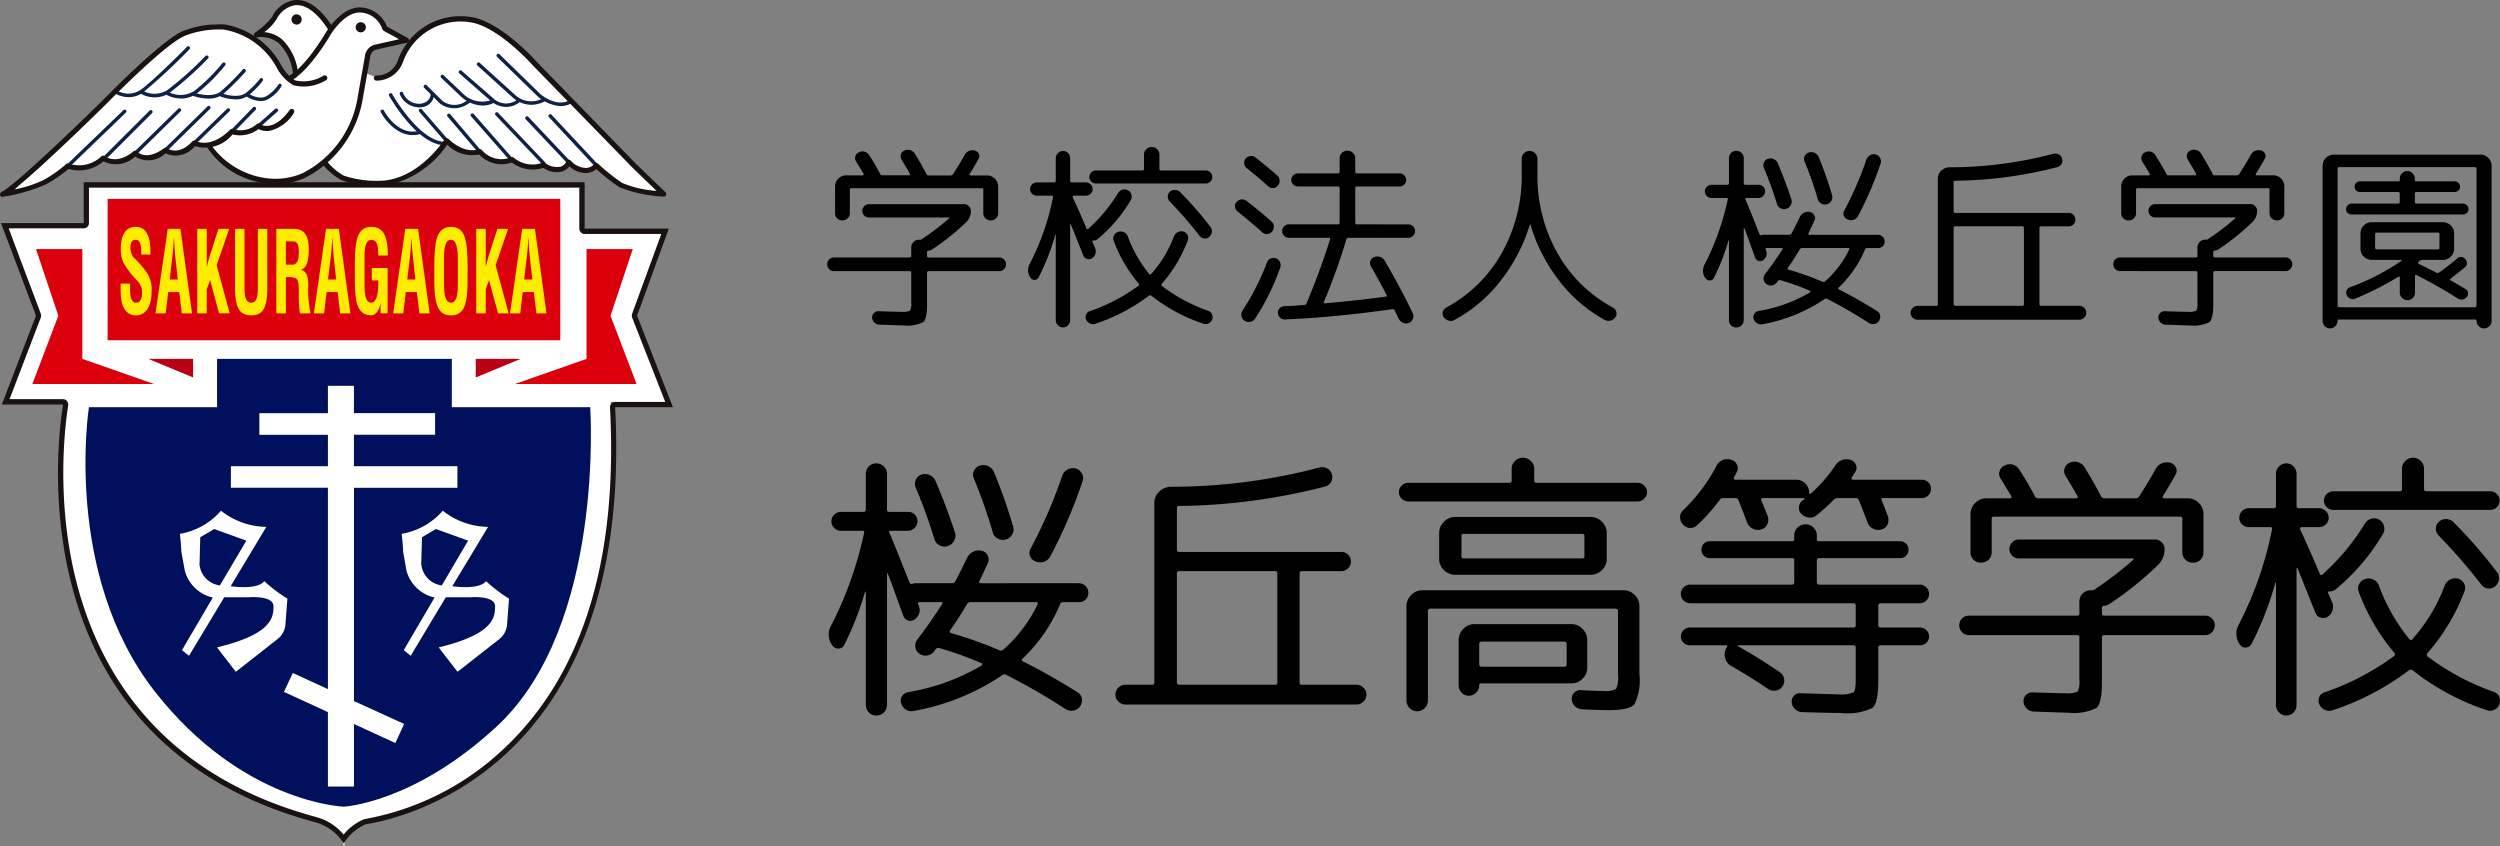 <svg xmlns="http://www.w3.org/2000/svg" xmlns:xlink="http://www.w3.org/1999/xlink" width="177.288" height="60" viewBox="0 0 177.288 60">
  <rect x="0" y="0" width="177.288" height="60" fill="#808080" stroke="none"/>
  <defs>
    <clipPath id="clip-path">
      <rect id="長方形_415" data-name="長方形 415" width="47.723" height="60" fill="none"/>
    </clipPath>
  </defs>
  <g id="グループ_630" data-name="グループ 630" transform="translate(0 440)">
    <g id="グループ_629" data-name="グループ 629" transform="translate(0 -440)">
      <g id="グループ_625" data-name="グループ 625" clip-path="url(#clip-path)">
        <path id="パス_187" data-name="パス 187" d="M22.958,6.046S20.527,2.4,17.731,2.252A11.89,11.89,0,0,0,13.15,4.613s-7.8,7.946-8.946,8.515l-.64.859a10.264,10.264,0,0,0,2.146-.5c.213-.219,1.5-1.222,1.5-1.222S8,12.917,9.717,11.7a2.865,2.865,0,0,0,2.291-.139c.858-.648.216-.148.216-.148a2.181,2.181,0,0,0,1.93-.071s1.861-.139,2.146-.64h1.08a5.319,5.319,0,0,0,4.792,2.791,5.05,5.05,0,0,0,3.288-1.506c1.506-1.5.145,0,.145,0s1.648,1.716,2.865,1.506.29.211.29.211,3.862-.5,5.294-3.149c0,0,2.507,1.361,2.291.716,0,0,1.358.858,2.146.506,0,0,1.575.924,2.222.495,0,0,1.645.429,2-.142,0,0,1.432,1.074,1.935.071,0,0,2.433,2.43,4.439,2v-.284S38.275,2.821,37.775,2.755c0,0-2.865-1.361-3.222-.716,0,0-2.433-.216-4.084,3.433l-1.214.574L28.4,5.685l.287-1.717,2.433-.574-1.361-.859s-1-1.645-1.711-1.432a4.385,4.385,0,0,0-2.006,1.432S24.535.606,23.747.748a2.609,2.609,0,0,0-1.862,1.145l-.858.927s2.359.15,2.5,3.225Z" transform="translate(-2.505 -0.521)" fill="#fff"/>
        <path id="パス_188" data-name="パス 188" d="M14.692,61.864S10.25,85.557,31.442,91.641c0,0,2.57.5,2.859,1.645s.145,0,.145,0a5.026,5.026,0,0,1,1.843-1.34.687.687,0,0,1,.229-.018C37.305,92,55.7,88.347,53.342,62.085s-23.693-7.522-23.693-7.522Z" transform="translate(-10.055 -33.797)" fill="#fff"/>
        <rect id="長方形_413" data-name="長方形 413" width="35.127" height="14.931" transform="translate(6.148 13.313)" fill="#fff"/>
        <path id="パス_189" data-name="パス 189" d="M15.318,66.113l-8.338-2.3.49-10.376-6.079.319L3.6,60.065,1.109,66.052Z" transform="translate(-0.78 -37.564)" fill="#fff"/>
        <path id="パス_190" data-name="パス 190" d="M119.04,67.705l4.844-11.927H130.8l-2.222,5.9,2.593,6.029Z" transform="translate(-83.678 -39.209)" fill="#fff"/>
        <path id="パス_191" data-name="パス 191" d="M41.251,43.857v2.922a.377.377,0,0,0,.377.377h5.439L45,52.806a.426.426,0,0,0-.016.053.43.43,0,0,0,.021.25l2.341,5.966H43.795a.365.365,0,0,0-.271.119.361.361,0,0,0-.094.284v.055c.561,10.8-1.972,18.914-7.522,24.122a19.334,19.334,0,0,1-9.847,4.992.069.069,0,0,0-.029.01.218.218,0,0,0-.063.016,3.656,3.656,0,0,0-1.432,1.079A3.778,3.778,0,0,0,22.553,88.5a.019.019,0,0,0-.011-.005c-20-5.426-18.138-25.115-17.564-29A1.238,1.238,0,0,1,5,59.354l.008-.061A.4.4,0,0,0,4.911,59a.378.378,0,0,0-.282-.127H.846l2.2-5.742a.435.435,0,0,0,.013-.329L.78,46.761H6.106a.371.371,0,0,0,.371-.371V43.857Zm.377-.068v.06h.06Zm0-.3H6.106v2.9H.24l2.472,6.543.008.026-.008.013L.3,59.254H4.629v.066C4.548,60,.469,82.889,22.443,88.857a3.469,3.469,0,0,1,2.1,1.522A3.5,3.5,0,0,1,26.1,89.02h.013c1.867-.295,19.03-3.457,17.682-29.508l-.005-.066h4.1l-2.535-6.474-.011-.013.011-.026L47.6,46.779H41.628V43.486Z" transform="translate(-0.169 -30.568)" fill="#191210"/>
        <rect id="長方形_414" data-name="長方形 414" width="32.1" height="10.026" transform="translate(7.633 14.105)" fill="#dc000c"/>
        <path id="パス_192" data-name="パス 192" d="M38.572,86.99V85.673h-3.18Z" transform="translate(-24.878 -60.223)" fill="#ba0015"/>
        <path id="パス_193" data-name="パス 193" d="M16.354,69.027l-5.087-1.782V59.456H7.979l1.585,4.729L7.721,69.027Z" transform="translate(-5.427 -41.794)" fill="#dc000c"/>
        <path id="パス_194" data-name="パス 194" d="M46.386,85.673V89.1H56.2s1.071,15.478-6.6,22.61c-5.887,5.474-10.879,5.719-10.879,5.719s-7.188-.245-13.385-8.154C18.784,100.909,20.653,89.1,20.653,89.1h9.086V85.673Z" transform="translate(-14.345 -60.223)" fill="#00105d"/>
        <path id="パス_195" data-name="パス 195" d="M113.571,86.99V85.673h3.183Z" transform="translate(-79.834 -60.223)" fill="#ba0015"/>
        <path id="パス_196" data-name="パス 196" d="M122.9,69.027l5.089-1.782V59.456h3.28l-1.579,4.729,1.848,4.842Z" transform="translate(-86.395 -41.794)" fill="#dc000c"/>
        <path id="パス_197" data-name="パス 197" d="M71.183,99.332V97.8H63.845v-2.23H69.6V94.039H63.845V92.1H62v1.94H57.139v1.533H62V97.8H55.12v1.53H62v14.278l-2.491-1.143-.627,1.34L62,115.239v5.276h1.848v-4.431l2.936,1.348.621-1.353-3.557-1.624V99.332Z" transform="translate(-38.746 -64.74)" fill="#fff"/>
        <path id="パス_198" data-name="パス 198" d="M48.921,126.923s-.337.621-2.378.353l2.53-4.208a5.267,5.267,0,0,1-3.214-1.145,4.96,4.96,0,0,1-2.917,1.64s.1.832.1,1.235l.25,1.38a2.647,2.647,0,0,0,1.988,1.9l-2.191,3.733.5.4,2.5-4.152h1.756s1.735-.147,1.735.64-.1,1.975-4.007,2.917l1.335,1.73,2.962-2.322a1.492,1.492,0,0,0,.548-.94l.15-1.925a10.623,10.623,0,0,1-1.635-1.237m-4.594-1.285.048-1.835.99-.582,2.278.826L45.78,127.22a1.663,1.663,0,0,1-1.453-1.582" transform="translate(-30.186 -85.705)" fill="#fff"/>
        <path id="パス_199" data-name="パス 199" d="M101.869,126.923s-.345.621-2.388.353l2.538-4.208a5.263,5.263,0,0,1-3.215-1.145,4.959,4.959,0,0,1-2.914,1.64s.1.832.1,1.235l.24,1.38a2.67,2.67,0,0,0,1.993,1.9l-2.185,3.733.49.4,2.493-4.152h1.762s1.73-.147,1.73.64-.1,1.975-4,2.917l1.337,1.73,2.97-2.322a1.5,1.5,0,0,0,.537-.94l.145-1.925a10.559,10.559,0,0,1-1.624-1.237m-4.6-1.285.053-1.835.99-.582,2.278.826-1.862,3.173a1.664,1.664,0,0,1-1.459-1.582" transform="translate(-67.405 -85.705)" fill="#fff"/>
        <path id="パス_200" data-name="パス 200" d="M134.257,30.946a.132.132,0,0,1-.092-.04l-3.207-3.438a.12.12,0,0,1,.005-.174.127.127,0,0,1,.174,0l3.212,3.438a.123.123,0,0,1-.008.177.106.106,0,0,1-.084.034" transform="translate(-92.031 -19.163)" fill="#0f2145"/>
        <path id="パス_201" data-name="パス 201" d="M128.469,31.15a.121.121,0,0,1-.092-.042l-2.959-3.133a.122.122,0,0,1,0-.174.129.129,0,0,1,.182,0l2.96,3.133a.12.12,0,0,1-.008.176.114.114,0,0,1-.084.037" transform="translate(-88.137 -19.517)" fill="#0f2145"/>
        <path id="パス_202" data-name="パス 202" d="M121.635,30.547a.114.114,0,0,1-.087-.039l-3.325-3.5a.127.127,0,0,1,.005-.179.119.119,0,0,1,.173.008l3.326,3.5a.121.121,0,0,1-.005.171.114.114,0,0,1-.087.039" transform="translate(-83.08 -18.838)" fill="#0f2145"/>
        <path id="パス_203" data-name="パス 203" d="M115.2,30.443a.1.1,0,0,1-.089-.04l-2.751-3.135a.125.125,0,0,1,.008-.177.131.131,0,0,1,.179.013L115.3,30.24a.121.121,0,0,1-.013.176.128.128,0,0,1-.084.026" transform="translate(-78.958 -19.023)" fill="#0f2145"/>
        <path id="パス_204" data-name="パス 204" d="M108.945,29.818a.118.118,0,0,1-.1-.045l-2.083-2.448a.114.114,0,0,1,.016-.168.118.118,0,0,1,.171,0l2.085,2.459a.112.112,0,0,1-.013.168.144.144,0,0,1-.079.031" transform="translate(-75.028 -19.065)" fill="#0f2145"/>
        <path id="パス_205" data-name="パス 205" d="M101.96,28.351a.14.14,0,0,1-.1-.039l-1.848-2.141a.122.122,0,0,1,.011-.176.118.118,0,0,1,.171.01l1.856,2.146a.12.12,0,0,1-.008.174.151.151,0,0,1-.084.026" transform="translate(-70.281 -18.251)" fill="#0f2145"/>
        <path id="パス_206" data-name="パス 206" d="M96.67,25.918h-.01c-1.917-.174-3.731-3.367-3.81-3.5a.125.125,0,0,1,.053-.171.12.12,0,0,1,.166.048c.018.031,1.827,3.215,3.612,3.378a.124.124,0,0,1-.011.247" transform="translate(-65.257 -15.625)" fill="#0f2145"/>
        <path id="パス_207" data-name="パス 207" d="M93.125,27.969c-1.414,0-2.264-1.606-2.27-1.63a.121.121,0,0,1,.053-.166.132.132,0,0,1,.171.053c.008.018.956,1.819,2.454,1.445a.128.128,0,0,1,.158.092.138.138,0,0,1-.1.15,1.793,1.793,0,0,1-.463.055" transform="translate(-63.855 -18.389)" fill="#0f2145"/>
        <path id="パス_208" data-name="パス 208" d="M123.1,16.6a2.775,2.775,0,0,1-1.632-.7l-2.87-2.791a.127.127,0,1,1,.179-.179l2.865,2.791c.005,0,1.087.984,2.07.471a.138.138,0,0,1,.173.058.132.132,0,0,1-.055.171,1.654,1.654,0,0,1-.729.174" transform="translate(-83.345 -9.071)" fill="#0f2145"/>
        <path id="パス_209" data-name="パス 209" d="M117.684,17.91a2.03,2.03,0,0,1-1.366-.561l-2.462-2.23a.122.122,0,0,1-.008-.174.127.127,0,0,1,.174-.013l2.467,2.238a1.706,1.706,0,0,0,2,.289.125.125,0,0,1,.166.053.135.135,0,0,1-.05.171,2.141,2.141,0,0,1-.921.226" transform="translate(-80.006 -10.477)" fill="#0f2145"/>
        <path id="パス_210" data-name="パス 210" d="M112.857,19.369a1.711,1.711,0,0,1-1.024-.376l-2.288-2.006a.135.135,0,0,1-.013-.182.123.123,0,0,1,.177,0l2.3,2a1.3,1.3,0,0,0,1.643.048.119.119,0,0,1,.169.031.13.13,0,0,1-.029.176,1.62,1.62,0,0,1-.93.31" transform="translate(-76.974 -11.785)" fill="#0f2145"/>
        <path id="パス_211" data-name="パス 211" d="M108.159,20.041a2.362,2.362,0,0,1-1.511-.632l-1.411-1.335a.124.124,0,1,1,.171-.179l1.411,1.34a1.936,1.936,0,0,0,1.978.411.127.127,0,0,1,.111.229,1.75,1.75,0,0,1-.748.166" transform="translate(-73.948 -12.555)" fill="#0f2145"/>
        <path id="パス_212" data-name="パス 212" d="M103.292,21.9a1.7,1.7,0,0,1-1.009-.342l-1.116-1.111a.124.124,0,0,1,0-.181.115.115,0,0,1,.174,0l1.114,1.106a1.427,1.427,0,0,0,1.8-.066.125.125,0,0,1,.176.021.126.126,0,0,1-.031.176,1.879,1.879,0,0,1-1.111.4" transform="translate(-71.087 -14.221)" fill="#0f2145"/>
        <path id="パス_213" data-name="パス 213" d="M96.765,23.011a1.506,1.506,0,0,1-1.348-.932.127.127,0,0,1,.074-.166.123.123,0,0,1,.158.074,1.221,1.221,0,0,0,1.282.761c.692-.126.679-.668.671-.689a.132.132,0,0,1,.119-.132h.008a.124.124,0,0,1,.127.119.959.959,0,0,1-.885.951,1.1,1.1,0,0,1-.205.016" transform="translate(-67.066 -15.398)" fill="#0f2145"/>
        <path id="パス_214" data-name="パス 214" d="M15.9,30.293a.125.125,0,0,1-.087-.216l4.033-3.88a.127.127,0,0,1,.176.005.123.123,0,0,1-.01.176l-4.028,3.881a.121.121,0,0,1-.084.034" transform="translate(-11.087 -18.391)" fill="#0f2145"/>
        <path id="パス_215" data-name="パス 215" d="M24.511,29.849a.121.121,0,0,1-.092-.211l3.328-3.325a.124.124,0,0,1,.181,0,.127.127,0,0,1,0,.176L24.6,29.817a.111.111,0,0,1-.087.031" transform="translate(-17.142 -18.469)" fill="#0f2145"/>
        <path id="パス_216" data-name="パス 216" d="M31.971,29.162a.116.116,0,0,1-.089-.034.122.122,0,0,1,0-.176l3.138-3.072a.121.121,0,0,1,.179,0,.129.129,0,0,1-.005.173l-3.13,3.075a.122.122,0,0,1-.092.034" transform="translate(-22.384 -18.164)" fill="#0f2145"/>
        <path id="パス_217" data-name="パス 217" d="M39,28.584a.1.1,0,0,1-.089-.04.124.124,0,0,1,0-.174L42.041,25.3a.128.128,0,0,1,.176,0,.121.121,0,0,1-.005.179l-3.13,3.07a.1.1,0,0,1-.087.04" transform="translate(-27.323 -17.756)" fill="#0f2145"/>
        <path id="パス_218" data-name="パス 218" d="M46.069,28.435a.122.122,0,0,1-.082-.034.128.128,0,0,1,0-.176L48.4,25.879a.121.121,0,0,1,.179,0,.124.124,0,0,1-.005.174L46.161,28.4a.134.134,0,0,1-.092.034" transform="translate(-32.301 -18.163)" fill="#0f2145"/>
        <path id="パス_219" data-name="パス 219" d="M55.066,27.388a.156.156,0,0,1-.084-.039.12.12,0,0,1,0-.176l1.585-1.63a.13.13,0,0,1,.179,0,.127.127,0,0,1,0,.176l-1.585,1.63a.142.142,0,0,1-.092.039" transform="translate(-38.621 -17.93)" fill="#0f2145"/>
        <path id="パス_220" data-name="パス 220" d="M61.374,27.275a.124.124,0,0,1-.084-.219l1.279-1.129a.125.125,0,0,1,.177.013.119.119,0,0,1-.011.173l-1.277,1.132a.121.121,0,0,1-.084.029" transform="translate(-43.055 -18.204)" fill="#0f2145"/>
        <path id="パス_221" data-name="パス 221" d="M28.215,14.649a1.912,1.912,0,0,1-1-.29.12.12,0,0,1-.034-.171.126.126,0,0,1,.173-.034A1.558,1.558,0,0,0,29.1,14.1c.937-.679,3.228-3,3.254-3.028a.122.122,0,0,1,.176,0,.127.127,0,0,1,0,.176A42.9,42.9,0,0,1,29.25,14.3a1.741,1.741,0,0,1-1.035.348" transform="translate(-19.089 -7.757)" fill="#0f2145"/>
        <path id="パス_222" data-name="パス 222" d="M34.454,16.209a2.045,2.045,0,0,1-1-.263.12.12,0,0,1-.04-.166.129.129,0,0,1,.171-.05,1.719,1.719,0,0,0,1.78-.053,23.444,23.444,0,0,0,2.688-2.409.139.139,0,0,1,.176,0,.126.126,0,0,1,0,.182A24.512,24.512,0,0,1,35.5,15.888a1.854,1.854,0,0,1-1.045.321" transform="translate(-23.475 -9.304)" fill="#0f2145"/>
        <path id="パス_223" data-name="パス 223" d="M40.7,17.461a2.248,2.248,0,0,1-1-.245.126.126,0,0,1-.05-.166A.131.131,0,0,1,39.821,17a1.8,1.8,0,0,0,1.859-.105,12.627,12.627,0,0,0,1.956-1.946.134.134,0,0,1,.176-.021.127.127,0,0,1,.021.177A12.832,12.832,0,0,1,41.824,17.1a1.933,1.933,0,0,1-1.121.366" transform="translate(-27.862 -10.475)" fill="#0f2145"/>
        <path id="パス_224" data-name="パス 224" d="M46.889,18.555a3.515,3.515,0,0,1-1.13-.206.123.123,0,1,1,.087-.229c.013.005,1.266.461,1.922-.079a15.65,15.65,0,0,0,1.556-1.551.126.126,0,0,1,.171-.013.129.129,0,0,1,.016.182,17.477,17.477,0,0,1-1.579,1.577,1.661,1.661,0,0,1-1.043.319" transform="translate(-32.108 -11.563)" fill="#0f2145"/>
        <path id="パス_225" data-name="パス 225" d="M53.5,20.139a3.064,3.064,0,0,1-1.045-.2.122.122,0,0,1-.073-.16.138.138,0,0,1,.166-.071c.008.01,1.142.442,1.743-.053a6.168,6.168,0,0,0,.956-.966.119.119,0,0,1,.169-.037.126.126,0,0,1,.031.176,6.082,6.082,0,0,1-1,1.022,1.455,1.455,0,0,1-.951.292" transform="translate(-36.815 -13.095)" fill="#0f2145"/>
        <path id="パス_226" data-name="パス 226" d="M59.828,21.215a1.957,1.957,0,0,1-.958-.294.124.124,0,0,1-.034-.174A.117.117,0,0,1,59,20.71c.013.006.761.487,1.3.116a2.721,2.721,0,0,0,.779-.769A.116.116,0,0,1,61.247,20a.12.12,0,0,1,.053.166,2.657,2.657,0,0,1-.858.866,1.064,1.064,0,0,1-.613.181" transform="translate(-41.342 -14.048)" fill="#0f2145"/>
        <path id="パス_227" data-name="パス 227" d="M.187,18.026A.187.187,0,0,1,.006,17.9a.2.2,0,0,1,.1-.224c1.143-.569,7.061-6.385,7.122-6.443.171-.179,4.284-4.4,5.79-4.989a6.984,6.984,0,0,1,2.917-.45,5.67,5.67,0,0,1,4,2.873,2.941,2.941,0,0,0,1,1.095,2.712,2.712,0,0,0,2-.332.191.191,0,0,1,.25.06.184.184,0,0,1-.066.256,3,3,0,0,1-2.317.358,3.133,3.133,0,0,1-1.169-1.23A5.281,5.281,0,0,0,15.884,6.16a6.66,6.66,0,0,0-2.738.424c-1.432.553-5.618,4.863-5.663,4.9C7.272,11.7,2.942,15.957.993,17.5a8.42,8.42,0,0,0,2.067-.661A8.7,8.7,0,0,0,4.684,15.7a.185.185,0,0,1,.192-.04,2.28,2.28,0,0,0,2.314-.513.169.169,0,0,1,.237-.008c.034.021.861.643,2.04-.35a.192.192,0,0,1,.258.021c.026.026.645.693,1.893-.231a.191.191,0,0,1,.219-.008c.029.026.84.577,1.8-.487a.191.191,0,0,1,.232-.034c.042.021,1.056.59,2.448-.79a.186.186,0,0,1,.211-.04,1.745,1.745,0,0,0,1.685-.363.181.181,0,0,1,.216,0c.034.021.927.632,2.114-1a.178.178,0,0,1,.255-.037.183.183,0,0,1,.04.253,2.759,2.759,0,0,1-1.7,1.261,1.371,1.371,0,0,1-.811-.119,2.153,2.153,0,0,1-1.835.376,2.5,2.5,0,0,1-2.675.832,1.713,1.713,0,0,1-2.077.508,1.76,1.76,0,0,1-2.154.234,2,2,0,0,1-2.251.337,2.659,2.659,0,0,1-2.48.534,9.1,9.1,0,0,1-1.622,1.111,12.032,12.032,0,0,1-3.02.864.159.159,0,0,0-.026.005" transform="translate(0 -4.06)" fill="#191210"/>
        <path id="パス_228" data-name="パス 228" d="M54.1,14.291a4.141,4.141,0,0,1-.779-.066,5.775,5.775,0,0,1-4.11-2.641.179.179,0,0,1,.179-.184.182.182,0,0,1,.171.119,5.741,5.741,0,0,0,3.826,2.346,4.855,4.855,0,0,0,2.641-.332,7.3,7.3,0,0,0,3.928-5.41l.513-2.9a.94.94,0,0,1,.68-.806l1.743-.392-1.106-.605A.24.24,0,0,1,61.7,3.3,1.737,1.737,0,0,0,60.19,2.132c-1.169-.089-2.164,1.58-2.172,1.593-.058.1-1.456,2.515-2.822,3.265a.184.184,0,0,1-.171-.326c1.277-.69,2.659-3.1,2.677-3.122.045-.079,1.135-1.888,2.528-1.77a2.111,2.111,0,0,1,1.8,1.351l1.464.808a.187.187,0,0,1,.1.184.19.19,0,0,1-.14.158l-2.222.495a.593.593,0,0,0-.389.521l-.516,2.886a7.716,7.716,0,0,1-4.139,5.695,5.083,5.083,0,0,1-2.08.422" transform="translate(-34.59 -1.242)" fill="#191210"/>
        <path id="パス_229" data-name="パス 229" d="M84.908,5.656a.361.361,0,0,1,.722,0,.361.361,0,1,1-.722,0" transform="translate(-59.685 -3.722)" fill="#191210"/>
        <path id="パス_230" data-name="パス 230" d="M69.585,3.789a.36.36,0,0,1,.363-.363.357.357,0,0,1,.361.363.362.362,0,0,1-.361.364.366.366,0,0,1-.363-.364" transform="translate(-48.914 -2.408)" fill="#191210"/>
        <path id="パス_231" data-name="パス 231" d="M63.559,5.383a.187.187,0,0,1-.179-.166,3.567,3.567,0,0,0-1.011-2.154,2.019,2.019,0,0,0-1.556-.413.179.179,0,0,1-.192-.119.184.184,0,0,1,.061-.213A5.059,5.059,0,0,0,61.9,1.2,2.1,2.1,0,0,1,63.459.015c.9-.119,1.806.5,2.686,1.817a.175.175,0,0,1-.053.25.181.181,0,0,1-.258-.048C65.055.852,64.249.286,63.5.373a1.826,1.826,0,0,0-1.261.951,3.217,3.217,0,0,1-.9.956,2.256,2.256,0,0,1,1.261.508,3.829,3.829,0,0,1,1.137,2.4.185.185,0,0,1-.166.2Z" transform="translate(-42.604 -0.001)" fill="#191210"/>
        <path id="パス_232" data-name="パス 232" d="M101.192,16.719h-.013a9.842,9.842,0,0,1-3.1-.653,12.329,12.329,0,0,1-1.658-1.3,1.223,1.223,0,0,1-.693.284,1.737,1.737,0,0,1-1.222-.482,1.048,1.048,0,0,1-.5.369,1.58,1.58,0,0,1-1.335-.258,2.465,2.465,0,0,1-2.243-.376,2.2,2.2,0,0,1-2.322-.569,2.489,2.489,0,0,1-2.264-.7,6.787,6.787,0,0,1-4.378,2.9,7.443,7.443,0,0,1-3.109-.376,4.336,4.336,0,0,1-1.317-1.1.189.189,0,0,1,.04-.258.181.181,0,0,1,.255.034,4,4,0,0,0,1.177,1,7.37,7.37,0,0,0,2.917.342c2.538-.284,4.21-2.888,4.228-2.909a.156.156,0,0,1,.126-.084.193.193,0,0,1,.153.045c1.182,1.122,2.117.745,2.151.732a.179.179,0,0,1,.206.045,1.827,1.827,0,0,0,2.077.532.177.177,0,0,1,.192.018,2.065,2.065,0,0,0,2.046.361.181.181,0,0,1,.179.013,1.382,1.382,0,0,0,1.1.271.7.7,0,0,0,.411-.374.229.229,0,0,1,.129-.113.2.2,0,0,1,.171.045,1.493,1.493,0,0,0,1.111.529.81.81,0,0,0,.566-.276.184.184,0,0,1,.132-.066.17.17,0,0,1,.134.04,14.252,14.252,0,0,0,1.709,1.364,7.876,7.876,0,0,0,2.443.569l-1.7-1.643-7.1-7.285c-.026-.034-2.193-2.462-4.1-2.97a4.331,4.331,0,0,0-5.071,2.717,2,2,0,0,1-1.906,1.359.187.187,0,0,1-.171-.2.192.192,0,0,1,.2-.166A1.59,1.59,0,0,0,82.37,6.991a4.7,4.7,0,0,1,5.5-2.938c2.032.547,4.2,2.978,4.289,3.075l7.085,7.28,2.077,2a.2.2,0,0,1,.042.211.191.191,0,0,1-.168.105" transform="translate(-54.13 -2.777)" fill="#191210"/>
        <path id="パス_233" data-name="パス 233" d="M30.252,56.12c0-.532-.024-1.048-.389-1.048-.234,0-.374.145-.374.553a1.044,1.044,0,0,0,.382.853,7.242,7.242,0,0,1,.819.985,2.187,2.187,0,0,1,.3,1.251c0,1.132-.45,1.719-1.1,1.719-.816,0-1.1-.742-1.1-1.811v-.442h.672v.35c-.013.582.092,1.006.429,1.006.274,0,.419-.245.419-.706a1.138,1.138,0,0,0-.274-.787,6.527,6.527,0,0,1-1.066-1.374,2.616,2.616,0,0,1-.171-.924c0-1.022.348-1.588,1.061-1.588,1.069,0,1.043,1.38,1.048,1.964Z" transform="translate(-20.236 -38.068)" fill="#ffec00"/>
        <path id="パス_234" data-name="パス 234" d="M37.12,60.637l.871-5.993h.9l.819,5.993h-.724l-.179-1.511h-.785l-.182,1.511Zm1.011-2.4H38.7l-.184-1.7c-.029-.281-.042-.553-.06-.832-.008-.137-.013-.269-.026-.395h-.005a3.12,3.12,0,0,0-.026.395c-.021.279-.034.55-.074.832Z" transform="translate(-26.093 -38.412)" fill="#ffec00"/>
        <path id="パス_235" data-name="パス 235" d="M47.1,60.636V54.643h.671V57.3h.013c.105-.461.277-.99.424-1.437l.39-1.222h.766l-.893,2.575.929,3.417h-.758l-.632-2.364-.24.648v1.717Z" transform="translate(-33.108 -38.411)" fill="#ffec00"/>
        <path id="パス_236" data-name="パス 236" d="M57.73,54.644H58.4v4.184c0,1.322-.258,1.948-1.135,1.948-.892,0-1.151-.627-1.151-1.948V54.644h.669V58.73c0,.574.024,1.148.482,1.148.44,0,.466-.574.466-1.148Z" transform="translate(-39.444 -38.412)" fill="#ffec00"/>
        <path id="パス_237" data-name="パス 237" d="M66.651,58.067v2.57h-.674V54.644h1.274c.582,0,1.024.334,1.024,1.445,0,.658-.1,1.34-.55,1.445v.018c.4.079.516.514.516,1.082a7.19,7.19,0,0,0,.145,1.893v.108h-.74a9.574,9.574,0,0,1-.076-1.511c0-.364,0-.88-.226-.985a1.309,1.309,0,0,0-.574-.073Zm0-.885h.527c.221-.026.392-.263.392-.861,0-.674-.166-.787-.424-.792h-.495Z" transform="translate(-46.378 -38.412)" fill="#ffec00"/>
        <path id="パス_238" data-name="パス 238" d="M74.938,60.637l.859-5.993h.91l.819,5.993H76.8l-.176-1.511h-.787l-.176,1.511Zm1-2.4h.579l-.184-1.7c-.026-.281-.045-.553-.06-.832-.011-.137-.018-.269-.027-.395h-.013c-.01.126-.018.258-.018.395-.021.279-.034.55-.071.832Z" transform="translate(-52.677 -38.412)" fill="#ffec00"/>
        <path id="パス_239" data-name="パス 239" d="M84.705,56.821c.026-1.53.1-2.664,1.169-2.664.582.01.985.255,1.135,1.3a6.205,6.205,0,0,1,.04.732h-.677c-.013-.611-.034-1.088-.5-1.114-.521,0-.479,1.037-.479,1.5v1.656c0,.5.018,1.3.479,1.3.39,0,.516-.668.5-1.577h-.463v-.879H87.03v3.214h-.5v-.682h-.011c-.134.624-.392.8-.642.822-1.1,0-1.169-1.161-1.169-2.754Z" transform="translate(-59.543 -38.069)" fill="#ffec00"/>
        <path id="パス_240" data-name="パス 240" d="M93.861,60.637l.858-5.993h.911l.819,5.993h-.726l-.182-1.511h-.782l-.182,1.511Zm1-2.4h.574l-.182-1.7c-.034-.281-.047-.553-.068-.832-.005-.137-.013-.269-.023-.395h-.008c-.013.126-.018.258-.026.395-.019.279-.032.55-.066.832Z" transform="translate(-65.979 -38.412)" fill="#ffec00"/>
        <path id="パス_241" data-name="パス 241" d="M103.68,56.821c.029-1.53.105-2.665,1.185-2.665s1.145,1.135,1.175,2.665v.859c0,1.593-.066,2.754-1.175,2.754s-1.185-1.161-1.185-2.754Zm.69,1.411c0,.5.032,1.3.495,1.3.479,0,.487-.821.487-1.393V56.6c0-.482.008-1.53-.487-1.53-.537,0-.495,1.037-.495,1.5Z" transform="translate(-72.881 -38.068)" fill="#ffec00"/>
        <path id="パス_242" data-name="パス 242" d="M113.7,60.636V54.643h.674V57.3h.013c.1-.461.271-.99.416-1.437l.4-1.222h.758l-.887,2.575L116,60.636h-.753l-.64-2.364-.232.648v1.717Z" transform="translate(-79.927 -38.411)" fill="#ffec00"/>
        <path id="パス_243" data-name="パス 243" d="M121.752,60.637l.864-5.993h.905l.819,5.993h-.716l-.182-1.511h-.787l-.179,1.511Zm1-2.4h.582l-.187-1.7c-.034-.281-.045-.553-.066-.832-.005-.137-.018-.269-.021-.395h-.013c-.01.126-.023.258-.023.395-.021.279-.029.55-.068.832Z" transform="translate(-85.584 -38.412)" fill="#ffec00"/>
      </g>
    </g>
    <path id="パス_73" data-name="パス 73" d="M1.134-2.772A.448.448,0,0,1,.8-2.919a.482.482,0,0,1-.14-.343A.458.458,0,0,1,.8-3.6a.458.458,0,0,1,.336-.14H6.51a.1.1,0,0,0,.112-.112v-.588a.542.542,0,0,1,.161-.4A.542.542,0,0,1,7.182-5h.042a.282.282,0,0,0,.182-.056l.028-.028A.04.04,0,0,1,7.462-5.1,17.954,17.954,0,0,0,9.3-6.51a.028.028,0,0,0,.014-.042.045.045,0,0,0-.042-.028H3.612a.436.436,0,0,1-.329-.14.454.454,0,0,1-.133-.322.458.458,0,0,1,.14-.336.443.443,0,0,1,.322-.14h6.776a.443.443,0,0,1,.322.14.458.458,0,0,1,.14.336,1.09,1.09,0,0,1-.336.8A16.783,16.783,0,0,1,8.106-4.312a.533.533,0,0,1-.238.084q-.126,0-.126.112v.266q0,.112.126.112h5a.458.458,0,0,1,.336.14.458.458,0,0,1,.14.336.482.482,0,0,1-.14.343.448.448,0,0,1-.336.147h-5q-.126,0-.126.112V-.434Q7.742.6,7.476.84a2.528,2.528,0,0,1-1.414.238q-.182,0-1.722-.056A.513.513,0,0,1,4,.868.513.513,0,0,1,3.85.532.413.413,0,0,1,3.976.2.413.413,0,0,1,4.312.07Q5.432.112,5.95.112A1.117,1.117,0,0,0,6.538.028,1.117,1.117,0,0,0,6.622-.56v-2.1a.1.1,0,0,0-.112-.112ZM12.628-6.51a.492.492,0,0,1-.364.14.527.527,0,0,1-.378-.147.491.491,0,0,1-.154-.371V-8.54a.1.1,0,0,0-.112-.112H2.38a.1.1,0,0,0-.112.112v1.652a.491.491,0,0,1-.154.371.527.527,0,0,1-.378.147.5.5,0,0,1-.371-.147.5.5,0,0,1-.147-.371v-1.89a.754.754,0,0,1,.231-.553A.754.754,0,0,1,2-9.562H3.178A.069.069,0,0,0,3.241-9.6a.063.063,0,0,0,.007-.063q-.182-.308-.546-.9a.435.435,0,0,1-.042-.357.42.42,0,0,1,.238-.273.55.55,0,0,1,.756.224q.378.574.756,1.288a.174.174,0,0,0,.182.112H6.468A.067.067,0,0,0,6.531-9.6a.055.055,0,0,0-.007-.07q-.154-.294-.588-1.008a.423.423,0,0,1-.049-.371.444.444,0,0,1,.245-.273.566.566,0,0,1,.427-.028.566.566,0,0,1,.329.266q.434.7.812,1.428a.182.182,0,0,0,.168.1h1.54a.214.214,0,0,0,.182-.1q.546-.854.826-1.372a.6.6,0,0,1,.315-.273.659.659,0,0,1,.413-.021.45.45,0,0,1,.273.238.375.375,0,0,1-.021.35q-.35.63-.63,1.064a.055.055,0,0,0-.007.07.067.067,0,0,0,.063.042H12a.754.754,0,0,1,.553.231.754.754,0,0,1,.231.553v1.89A.514.514,0,0,1,12.628-6.51Zm3.038,4.158a.341.341,0,0,1-.287.2.315.315,0,0,1-.3-.154.918.918,0,0,1-.042-1.008,17.7,17.7,0,0,0,1.638-4.7q.028-.112-.1-.112H15.512a.454.454,0,0,1-.322-.133.436.436,0,0,1-.14-.329.458.458,0,0,1,.14-.336.443.443,0,0,1,.322-.14h1.232q.126,0,.126-.112v-1.6a.5.5,0,0,1,.154-.364.5.5,0,0,1,.364-.154.475.475,0,0,1,.357.154.51.51,0,0,1,.147.364v1.6q0,.112.126.112h.994a.466.466,0,0,1,.329.14.448.448,0,0,1,.147.336.443.443,0,0,1-.14.322.458.458,0,0,1-.336.14h-.868a.067.067,0,0,0-.063.042.106.106,0,0,0-.007.084q.406.854.98,2.212a.089.089,0,0,0,.049.042.054.054,0,0,0,.063-.014l.056-.056A11.139,11.139,0,0,0,21.28-8.3a.551.551,0,0,1,.308-.245.5.5,0,0,1,.392.035.51.51,0,0,1,.252.315.5.5,0,0,1-.042.385,10.523,10.523,0,0,1-2.324,2.744.485.485,0,0,1-.336.126q-.1,0-.07.084.14.308.2.448A.579.579,0,0,1,19.677-4a.551.551,0,0,1-.245.322.4.4,0,0,1-.343.042.379.379,0,0,1-.259-.238Q18.7-4.186,18.4-4.942t-.455-1.134q-.014-.028-.035-.028t-.021.028V.7a.51.51,0,0,1-.147.364.475.475,0,0,1-.357.154.5.5,0,0,1-.364-.154A.5.5,0,0,1,16.87.7V-5.362a.04.04,0,0,0-.028-.014A16.17,16.17,0,0,1,15.666-2.352Zm7.616-9.058a.537.537,0,0,1,.392-.168.525.525,0,0,1,.385.161.525.525,0,0,1,.161.385v.994a.111.111,0,0,0,.126.126H27.51a.436.436,0,0,1,.329.14.454.454,0,0,1,.133.322.454.454,0,0,1-.133.322.436.436,0,0,1-.329.14h-7.8a.443.443,0,0,1-.322-.14.443.443,0,0,1-.14-.322.443.443,0,0,1,.14-.322.443.443,0,0,1,.322-.14H23a.111.111,0,0,0,.126-.126v-.994A.514.514,0,0,1,23.282-11.41Zm4.466,6.216a.456.456,0,0,1-.35.105.466.466,0,0,1-.322-.175,28.085,28.085,0,0,0-2.128-2.45.506.506,0,0,1-.14-.35.439.439,0,0,1,.154-.336.5.5,0,0,1,.364-.133.5.5,0,0,1,.35.147,23.849,23.849,0,0,1,2.17,2.492.452.452,0,0,1,.091.364A.583.583,0,0,1,27.748-5.194ZM19.278.07a12.819,12.819,0,0,0,3.458-1.806q.084-.084.014-.154a10.161,10.161,0,0,1-1.778-3.052.432.432,0,0,1,.035-.378.494.494,0,0,1,.3-.238.541.541,0,0,1,.686.364,9.153,9.153,0,0,0,1.484,2.6q.084.126.168.014a8.353,8.353,0,0,0,1.6-2.646.573.573,0,0,1,.273-.308.537.537,0,0,1,.4-.042.468.468,0,0,1,.294.238.419.419,0,0,1,.028.364,9.966,9.966,0,0,1-1.848,3.094.111.111,0,0,0,.014.168A12.135,12.135,0,0,0,27.678.042a.444.444,0,0,1,.273.252.469.469,0,0,1,.007.364.466.466,0,0,1-.259.28.468.468,0,0,1-.371.014A12.085,12.085,0,0,1,23.66-1.022a.155.155,0,0,0-.2,0A12.992,12.992,0,0,1,19.7.952a.522.522,0,0,1-.385-.007.545.545,0,0,1-.287-.273.432.432,0,0,1-.007-.364A.4.4,0,0,1,19.278.07Zm11.13-10.15a.466.466,0,0,1-.175-.322.456.456,0,0,1,.1-.35.553.553,0,0,1,.343-.182.445.445,0,0,1,.357.1q.966.77,1.54,1.274a.508.508,0,0,1,.168.357.483.483,0,0,1-.126.371.454.454,0,0,1-.336.168.431.431,0,0,1-.35-.126Q31.276-9.394,30.408-10.08ZM29.764-7a.493.493,0,0,1-.182-.322.434.434,0,0,1,.1-.35.553.553,0,0,1,.343-.182.486.486,0,0,1,.371.1q1.05.812,1.778,1.47a.476.476,0,0,1,.161.35.5.5,0,0,1-.133.364.5.5,0,0,1-.343.168.422.422,0,0,1-.343-.126Q30.6-6.342,29.764-7ZM31.85-3.388a.466.466,0,0,1,.259-.28.468.468,0,0,1,.371-.014.488.488,0,0,1,.287.266.5.5,0,0,1,.021.392A16.606,16.606,0,0,1,31,.6a.479.479,0,0,1-.336.224.518.518,0,0,1-.406-.084A.449.449,0,0,1,30.037.42a.552.552,0,0,1,.077-.392A18.31,18.31,0,0,0,31.85-3.388Zm10.024-2.7a.458.458,0,0,1,.336.14.458.458,0,0,1,.14.336.458.458,0,0,1-.14.336.458.458,0,0,1-.336.14H37.632a.141.141,0,0,0-.154.112,44.645,44.645,0,0,1-1.6,4.452q-.028.084.084.084Q38.3-.7,40.292-.966q.1-.028.042-.112-.546-1.05-1.12-2.044a.451.451,0,0,1-.035-.371.441.441,0,0,1,.259-.273.611.611,0,0,1,.427-.014.566.566,0,0,1,.329.266Q41.3-1.638,42.182.21a.46.46,0,0,1,.014.4.513.513,0,0,1-.28.287A.526.526,0,0,1,41.5.889.6.6,0,0,1,41.188.6q-.056-.1-.14-.287t-.14-.287a.148.148,0,0,0-.182-.1q-4.018.574-7.6.728a.434.434,0,0,1-.343-.126A.5.5,0,0,1,32.62.2a.413.413,0,0,1,.126-.336.513.513,0,0,1,.336-.154q.21,0,.441-.014t.511-.035l.448-.035A.163.163,0,0,0,34.65-.49q.924-2.17,1.666-4.522.028-.126-.084-.126H33.4a.458.458,0,0,1-.336-.14.458.458,0,0,1-.14-.336.458.458,0,0,1,.14-.336.458.458,0,0,1,.336-.14H36.89Q37-6.09,37-6.216V-8.652q0-.126-.112-.126H34.048a.458.458,0,0,1-.336-.14.443.443,0,0,1-.14-.322.443.443,0,0,1,.14-.322.458.458,0,0,1,.336-.14H36.89Q37-9.7,37-9.828v-.938a.519.519,0,0,1,.161-.392.537.537,0,0,1,.385-.154.542.542,0,0,1,.4.161.525.525,0,0,1,.161.385v.938q0,.126.112.126h3.038a.454.454,0,0,1,.322.133.436.436,0,0,1,.14.329.436.436,0,0,1-.14.329.454.454,0,0,1-.322.133H38.22q-.112,0-.112.126v2.436q0,.126.112.126Zm8.2-5.04a.537.537,0,0,1,.392-.168.549.549,0,0,1,.392.161.53.53,0,0,1,.168.4V-9.66a11.146,11.146,0,0,0,1.414,5.6A9.926,9.926,0,0,0,56.392-.182a.492.492,0,0,1,.231.308A.438.438,0,0,1,56.56.49a.536.536,0,0,1-.343.245A.6.6,0,0,1,55.8.686a10.326,10.326,0,0,1-3.22-2.765A11.93,11.93,0,0,1,50.54-6.048q-.028-.056-.056-.014a12.075,12.075,0,0,1-2.072,3.976A10.328,10.328,0,0,1,45.15.686a.527.527,0,0,1-.42.049A.613.613,0,0,1,44.38.49a.438.438,0,0,1-.063-.364.492.492,0,0,1,.231-.308A9.926,9.926,0,0,0,48.5-4.06a11.146,11.146,0,0,0,1.414-5.6v-1.078A.508.508,0,0,1,50.078-11.13ZM68.992-7.462a.512.512,0,0,1-.308.266.513.513,0,0,1-.413-.035.484.484,0,0,1-.259-.315,26.313,26.313,0,0,0-.924-2.548.446.446,0,0,1,0-.378.464.464,0,0,1,.28-.266.551.551,0,0,1,.413.021.54.54,0,0,1,.287.287q.56,1.316.966,2.562A.479.479,0,0,1,68.992-7.462Zm2.884-.308a.511.511,0,0,1-.322.252.518.518,0,0,1-.4-.049.491.491,0,0,1-.245-.315,26.3,26.3,0,0,0-.938-2.674.416.416,0,0,1,.007-.371.491.491,0,0,1,.287-.259.549.549,0,0,1,.42.028.559.559,0,0,1,.294.308,27.1,27.1,0,0,1,.938,2.674A.479.479,0,0,1,71.876-7.77Zm1.9,1.064a.564.564,0,0,1-.756.266.419.419,0,0,1-.266-.266.419.419,0,0,1,.042-.378,24.111,24.111,0,0,0,1.554-3.584.567.567,0,0,1,.266-.322.52.52,0,0,1,.406-.056.493.493,0,0,1,.3.238.47.47,0,0,1,.049.378A24.977,24.977,0,0,1,73.78-6.706Zm1.414,1.358a.443.443,0,0,1,.322.14.458.458,0,0,1,.14.336.447.447,0,0,1-.133.329.447.447,0,0,1-.329.133H74.41a.154.154,0,0,0-.154.1A7.894,7.894,0,0,1,72.38-1.6q-.07.07.028.126A31.114,31.114,0,0,1,75.124.07a.423.423,0,0,1,.21.315.519.519,0,0,1-.084.371.494.494,0,0,1-.336.217A.552.552,0,0,1,74.522.9,31.653,31.653,0,0,0,71.582-.8a.16.16,0,0,0-.182,0A11.338,11.338,0,0,1,66.962.994a.463.463,0,0,1-.371-.077A.557.557,0,0,1,66.36.6a.4.4,0,0,1,.056-.35.429.429,0,0,1,.308-.2A10.511,10.511,0,0,0,70.35-1.26a.122.122,0,0,0,.035-.063.04.04,0,0,0-.021-.049,16.547,16.547,0,0,0-2.1-.756.157.157,0,0,0-.182.056.459.459,0,0,0-.056.07.459.459,0,0,1-.056.07.522.522,0,0,1-.343.175.511.511,0,0,1-.371-.105.455.455,0,0,1-.189-.329.511.511,0,0,1,.1-.371Q67.746-3.3,68.39-4.3q.07-.112-.042-.112H67.284q-.126,0-.07.112v.014l.014.028a.553.553,0,0,1-.21.714A.348.348,0,0,1,66.7-3.5a.378.378,0,0,1-.231-.224q-.1-.266-.357-.987T65.7-5.824a.04.04,0,0,0-.028-.014q-.014,0-.014.028v6.5a.514.514,0,0,1-.154.378.514.514,0,0,1-.378.154.491.491,0,0,1-.371-.154A.527.527,0,0,1,64.61.686v-5.6q0-.014-.021-.014t-.021.014A15.441,15.441,0,0,1,63.546-2.3a.305.305,0,0,1-.287.189.342.342,0,0,1-.315-.161.894.894,0,0,1-.056-.98,18.5,18.5,0,0,0,1.638-4.606q.028-.1-.084-.1H63.378a.458.458,0,0,1-.336-.14.458.458,0,0,1-.14-.336.443.443,0,0,1,.14-.322.458.458,0,0,1,.336-.14h1.106a.111.111,0,0,0,.126-.126v-1.75a.527.527,0,0,1,.147-.378.491.491,0,0,1,.371-.154.514.514,0,0,1,.378.154.514.514,0,0,1,.154.378v1.75q0,.126.112.126h.938a.447.447,0,0,1,.329.133.447.447,0,0,1,.133.329.458.458,0,0,1-.14.336.443.443,0,0,1-.322.14h-.854q-.126,0-.07.112.35.826.994,2.464a.12.12,0,0,0,.154.056.461.461,0,0,1,.14-.028H68.88a.209.209,0,0,0,.182-.112q.392-.756.574-1.148a.671.671,0,0,1,.3-.3.589.589,0,0,1,.427-.049.419.419,0,0,1,.294.231.4.4,0,0,1,.014.371q-.042.1-.42.9-.056.112.07.112ZM73.136-4.3q.056-.112-.07-.112H69.818a.219.219,0,0,0-.2.112q-.364.63-.826,1.288-.056.112.056.14a19.594,19.594,0,0,1,2.366.84.187.187,0,0,0,.21-.014A7.106,7.106,0,0,0,73.136-4.3ZM77.98.672a.47.47,0,0,1-.343-.147A.47.47,0,0,1,77.49.182a.47.47,0,0,1,.147-.343.47.47,0,0,1,.343-.147h1.33a.1.1,0,0,0,.112-.112V-9.338a.744.744,0,0,1,.238-.553.833.833,0,0,1,.56-.245,28.885,28.885,0,0,0,7.378-.952.539.539,0,0,1,.392.035.444.444,0,0,1,.238.287.447.447,0,0,1-.028.378.468.468,0,0,1-.294.238,30.129,30.129,0,0,1-7.252.966.1.1,0,0,0-.112.112v2.044a.111.111,0,0,0,.126.126H88.7a.458.458,0,0,1,.336.14.458.458,0,0,1,.14.336.458.458,0,0,1-.14.336.458.458,0,0,1-.336.14h-1.96q-.112,0-.112.126v5.4a.1.1,0,0,0,.112.112H89.46a.47.47,0,0,1,.343.147.47.47,0,0,1,.147.343A.47.47,0,0,1,89.8.525a.47.47,0,0,1-.343.147Zm2.562-6.5v5.4q0,.112.126.112h4.746a.1.1,0,0,0,.112-.112v-5.4q0-.126-.112-.126H80.668A.111.111,0,0,0,80.542-5.824Zm11.8,3.052a.448.448,0,0,1-.336-.147.482.482,0,0,1-.14-.343.458.458,0,0,1,.14-.336.458.458,0,0,1,.336-.14H97.72a.1.1,0,0,0,.112-.112v-.588a.542.542,0,0,1,.161-.4.542.542,0,0,1,.4-.161h.042a.282.282,0,0,0,.182-.056l.028-.028a.04.04,0,0,1,.028-.014,17.954,17.954,0,0,0,1.834-1.414.028.028,0,0,0,.014-.042.045.045,0,0,0-.042-.028H94.822a.436.436,0,0,1-.329-.14.454.454,0,0,1-.133-.322.458.458,0,0,1,.14-.336.443.443,0,0,1,.322-.14H101.6a.443.443,0,0,1,.322.14.458.458,0,0,1,.14.336,1.09,1.09,0,0,1-.336.8,16.784,16.784,0,0,1-2.408,1.932.533.533,0,0,1-.238.084q-.126,0-.126.112v.266q0,.112.126.112h5a.458.458,0,0,1,.336.14.458.458,0,0,1,.14.336.482.482,0,0,1-.14.343.448.448,0,0,1-.336.147h-5q-.126,0-.126.112V-.434Q98.952.6,98.686.84a2.528,2.528,0,0,1-1.414.238q-.182,0-1.722-.056a.513.513,0,0,1-.336-.154A.513.513,0,0,1,95.06.532.413.413,0,0,1,95.186.2.413.413,0,0,1,95.522.07q1.12.042,1.638.042a1.117,1.117,0,0,0,.588-.084,1.117,1.117,0,0,0,.084-.588v-2.1a.1.1,0,0,0-.112-.112ZM103.838-6.51a.492.492,0,0,1-.364.14.527.527,0,0,1-.378-.147.491.491,0,0,1-.154-.371V-8.54a.1.1,0,0,0-.112-.112H93.59a.1.1,0,0,0-.112.112v1.652a.491.491,0,0,1-.154.371.527.527,0,0,1-.378.147.5.5,0,0,1-.371-.147.5.5,0,0,1-.147-.371v-1.89a.754.754,0,0,1,.231-.553.754.754,0,0,1,.553-.231h1.176a.069.069,0,0,0,.063-.035.063.063,0,0,0,.007-.063q-.182-.308-.546-.9a.435.435,0,0,1-.042-.357.421.421,0,0,1,.238-.273.55.55,0,0,1,.756.224q.378.574.756,1.288a.174.174,0,0,0,.182.112h1.876a.067.067,0,0,0,.063-.042.055.055,0,0,0-.007-.07q-.154-.294-.588-1.008a.423.423,0,0,1-.049-.371.444.444,0,0,1,.245-.273.566.566,0,0,1,.427-.028.566.566,0,0,1,.329.266q.434.7.812,1.428a.182.182,0,0,0,.168.1h1.54a.214.214,0,0,0,.182-.1q.546-.854.826-1.372a.6.6,0,0,1,.315-.273.659.659,0,0,1,.413-.021.45.45,0,0,1,.273.238.375.375,0,0,1-.021.35q-.35.63-.63,1.064a.055.055,0,0,0-.007.07.067.067,0,0,0,.063.042h1.176a.754.754,0,0,1,.553.231.754.754,0,0,1,.231.553v1.89A.514.514,0,0,1,103.838-6.51Zm3.78,7.63a.493.493,0,0,1-.378.168.5.5,0,0,1-.378-.161.537.537,0,0,1-.154-.385v-10.99a.754.754,0,0,1,.231-.553.754.754,0,0,1,.553-.231h10.416a.754.754,0,0,1,.553.231.754.754,0,0,1,.231.553V.742a.537.537,0,0,1-.154.385.524.524,0,0,1-.756,0,.537.537,0,0,1-.154-.385.074.074,0,0,0-.084-.084h-9.688a.074.074,0,0,0-.084.084A.514.514,0,0,1,107.618,1.12Zm.154-11.158V-.322q0,.112.126.112h9.6q.126,0,.126-.112v-9.716q0-.112-.126-.112h-9.6Q107.772-10.15,107.772-10.038Zm.98,3.248a.363.363,0,0,1-.266-.112.363.363,0,0,1-.112-.266.387.387,0,0,1,.112-.273.353.353,0,0,1,.266-.119h3.3q.126,0,.126-.112v-.6q0-.112-.126-.112h-2.7a.363.363,0,0,1-.266-.112.363.363,0,0,1-.112-.266.363.363,0,0,1,.112-.266.363.363,0,0,1,.266-.112h2.73a.087.087,0,0,0,.1-.1v-.084a.537.537,0,0,1,.154-.385.5.5,0,0,1,.378-.161.5.5,0,0,1,.378.161.537.537,0,0,1,.154.385v.084a.087.087,0,0,0,.1.1h2.73a.363.363,0,0,1,.266.112.363.363,0,0,1,.112.266.363.363,0,0,1-.112.266.363.363,0,0,1-.266.112h-2.7q-.126,0-.126.112v.6q0,.112.126.112h3.29a.375.375,0,0,1,.273.119.375.375,0,0,1,.119.273.353.353,0,0,1-.119.266.387.387,0,0,1-.273.112ZM116.844-1.5a.357.357,0,0,1,.175.266.357.357,0,0,1-.091.294.48.48,0,0,1-.672.084q-1.274-.812-2.884-1.638-.112-.056-.112.056V-1.26a.537.537,0,0,1-.154.385.5.5,0,0,1-.378.161.525.525,0,0,1-.385-.161.525.525,0,0,1-.161-.385V-2.324a.069.069,0,0,0-.035-.063.047.047,0,0,0-.063.007A20.677,20.677,0,0,1,109.06-.84a.453.453,0,0,1-.63-.224.385.385,0,0,1-.021-.329.357.357,0,0,1,.231-.231A16.3,16.3,0,0,0,112.294-3.5q.028-.028.014-.049a.047.047,0,0,0-.042-.021h-2.072a.778.778,0,0,1-.56-.231.744.744,0,0,1-.238-.553V-5.46a.744.744,0,0,1,.238-.553.778.778,0,0,1,.56-.231h5.04a.778.778,0,0,1,.56.231.744.744,0,0,1,.238.553v1.106a.744.744,0,0,1-.238.553.778.778,0,0,1-.56.231h-1.456a.294.294,0,0,0-.21.1l-.028.014q-.028.014-.028.028-.084.084.014.14.42.2,1.232.616a.206.206,0,0,0,.21,0,15.685,15.685,0,0,0,1.26-.98.394.394,0,0,1,.6.028.438.438,0,0,1,.112.3.315.315,0,0,1-.14.273q-.476.406-1.022.812-.028.014-.028.063a.059.059,0,0,0,.042.063Q116.144-1.918,116.844-1.5Zm-6.3-2.814h4.34q.112,0,.112-.126v-.938q0-.126-.112-.126h-4.34q-.112,0-.112.126v.938Q110.432-4.312,110.544-4.312Z" transform="translate(58 -418)"/>
    <path id="パス_74" data-name="パス 74" d="M9.66-10.66a.732.732,0,0,1-.44.38.733.733,0,0,1-.59-.05.691.691,0,0,1-.37-.45,37.591,37.591,0,0,0-1.32-3.64.637.637,0,0,1,0-.54.662.662,0,0,1,.4-.38.787.787,0,0,1,.59.03.771.771,0,0,1,.41.41q.8,1.88,1.38,3.66A.685.685,0,0,1,9.66-10.66Zm4.12-.44a.73.73,0,0,1-.46.36.74.74,0,0,1-.57-.07.7.7,0,0,1-.35-.45,37.563,37.563,0,0,0-1.34-3.82.594.594,0,0,1,.01-.53.7.7,0,0,1,.41-.37.785.785,0,0,1,.6.04.8.8,0,0,1,.42.44,38.713,38.713,0,0,1,1.34,3.82A.685.685,0,0,1,13.78-11.1ZM16.5-9.58a.806.806,0,0,1-1.08.38.6.6,0,0,1-.38-.38.6.6,0,0,1,.06-.54,34.444,34.444,0,0,0,2.22-5.12.809.809,0,0,1,.38-.46.743.743,0,0,1,.58-.08.705.705,0,0,1,.43.34.671.671,0,0,1,.07.54A35.682,35.682,0,0,1,16.5-9.58Zm2.02,1.94a.632.632,0,0,1,.46.2.655.655,0,0,1,.2.48.638.638,0,0,1-.19.47.638.638,0,0,1-.47.19H17.4a.219.219,0,0,0-.22.14A11.277,11.277,0,0,1,14.5-2.28q-.1.1.04.18A44.45,44.45,0,0,1,18.42.1a.6.6,0,0,1,.3.45.742.742,0,0,1-.12.53.706.706,0,0,1-.48.31.789.789,0,0,1-.56-.11,45.218,45.218,0,0,0-4.2-2.42.229.229,0,0,0-.26,0A16.2,16.2,0,0,1,6.76,1.42a.662.662,0,0,1-.53-.11A.8.8,0,0,1,5.9.86a.564.564,0,0,1,.08-.5A.612.612,0,0,1,6.42.08,15.015,15.015,0,0,0,11.6-1.8a.174.174,0,0,0,.05-.09.057.057,0,0,0-.03-.07,23.639,23.639,0,0,0-3-1.08.224.224,0,0,0-.26.08.655.655,0,0,0-.08.1.655.655,0,0,1-.08.1.746.746,0,0,1-.49.25.73.73,0,0,1-.53-.15.65.65,0,0,1-.27-.47.73.73,0,0,1,.15-.53Q7.88-4.72,8.8-6.14q.1-.16-.06-.16H7.22q-.18,0-.1.16v.02l.02.04a.79.79,0,0,1-.3,1.02A.5.5,0,0,1,6.39-5a.54.54,0,0,1-.33-.32q-.14-.38-.51-1.41T4.96-8.32a.058.058,0,0,0-.04-.02q-.02,0-.02.04V.98a.734.734,0,0,1-.22.54.734.734,0,0,1-.54.22.7.7,0,0,1-.53-.22A.752.752,0,0,1,3.4.98v-8q0-.02-.03-.02t-.03.02A22.059,22.059,0,0,1,1.88-3.28a.436.436,0,0,1-.41.27.488.488,0,0,1-.45-.23,1.277,1.277,0,0,1-.08-1.4,26.427,26.427,0,0,0,2.34-6.58q.04-.14-.12-.14H1.64a.655.655,0,0,1-.48-.2.655.655,0,0,1-.2-.48.632.632,0,0,1,.2-.46.655.655,0,0,1,.48-.2H3.22a.159.159,0,0,0,.18-.18v-2.5a.752.752,0,0,1,.21-.54.7.7,0,0,1,.53-.22.734.734,0,0,1,.54.22.734.734,0,0,1,.22.54v2.5q0,.18.16.18H6.4a.638.638,0,0,1,.47.19.638.638,0,0,1,.19.47.655.655,0,0,1-.2.48.632.632,0,0,1-.46.2H5.18q-.18,0-.1.16.5,1.18,1.42,3.52a.171.171,0,0,0,.22.08.658.658,0,0,1,.2-.04H9.5a.3.3,0,0,0,.26-.16q.56-1.08.82-1.64a.959.959,0,0,1,.43-.43.842.842,0,0,1,.61-.07.6.6,0,0,1,.42.33.574.574,0,0,1,.02.53q-.06.14-.6,1.28-.08.16.1.16Zm-2.94,1.5q.08-.16-.1-.16H10.84a.313.313,0,0,0-.28.16q-.52.9-1.18,1.84-.08.16.08.2a27.991,27.991,0,0,1,3.38,1.2.268.268,0,0,0,.3-.02A10.151,10.151,0,0,0,15.58-6.14ZM21.8.96a.672.672,0,0,1-.49-.21A.672.672,0,0,1,21.1.26a.672.672,0,0,1,.21-.49.672.672,0,0,1,.49-.21h1.9a.141.141,0,0,0,.16-.16V-13.34a1.062,1.062,0,0,1,.34-.79,1.189,1.189,0,0,1,.8-.35,41.265,41.265,0,0,0,10.54-1.36.769.769,0,0,1,.56.05.635.635,0,0,1,.34.41.639.639,0,0,1-.04.54.669.669,0,0,1-.42.34,43.041,43.041,0,0,1-10.36,1.38.141.141,0,0,0-.16.16v2.92a.159.159,0,0,0,.18.18H37.12a.655.655,0,0,1,.48.2.655.655,0,0,1,.2.48.655.655,0,0,1-.2.48.655.655,0,0,1-.48.2h-2.8q-.16,0-.16.18V-.6a.141.141,0,0,0,.16.16H38.2a.672.672,0,0,1,.49.21.672.672,0,0,1,.21.49.672.672,0,0,1-.21.49.672.672,0,0,1-.49.21Zm3.66-9.28V-.6q0,.16.18.16h6.78a.141.141,0,0,0,.16-.16V-8.32q0-.18-.16-.18H25.64A.159.159,0,0,0,25.46-8.32Zm29.1,6.66a1.078,1.078,0,0,1-.33.79,1.078,1.078,0,0,1-.79.33H47.02a.106.106,0,0,0-.12.12V-.4a.711.711,0,0,1-.22.52.711.711,0,0,1-.52.22.679.679,0,0,1-.51-.22.728.728,0,0,1-.21-.52V-3.6a1.111,1.111,0,0,1,.33-.8,1.062,1.062,0,0,1,.79-.34h6.88a1.062,1.062,0,0,1,.79.34,1.111,1.111,0,0,1,.33.8ZM53.1-1.9V-3.34q0-.16-.18-.16H47.08q-.18,0-.18.16V-1.9a.159.159,0,0,0,.18.18h5.84A.159.159,0,0,0,53.1-1.9Zm1.1,3.2a.793.793,0,0,1-.51-.22.733.733,0,0,1-.23-.5.566.566,0,0,1,.18-.46.566.566,0,0,1,.46-.18q.96.06,1.6.06a1.624,1.624,0,0,0,.9-.14,1.8,1.8,0,0,0,.14-.96V-5.66a.159.159,0,0,0-.18-.18H43.44a.159.159,0,0,0-.18.18V.66a.768.768,0,0,1-.22.55.749.749,0,0,1-1.08,0,.768.768,0,0,1-.22-.55V-6a1.111,1.111,0,0,1,.33-.8,1.062,1.062,0,0,1,.79-.34H57.14a1.062,1.062,0,0,1,.79.34,1.111,1.111,0,0,1,.33.8v4.84A3.769,3.769,0,0,1,57.9.95q-.36.41-1.86.41Q55.48,1.36,54.2,1.3ZM41.86-13.44a.632.632,0,0,1-.46-.2.632.632,0,0,1-.2-.46.632.632,0,0,1,.2-.46.632.632,0,0,1,.46-.2h7.16a.159.159,0,0,0,.18-.18v-.8a.758.758,0,0,1,.24-.57.784.784,0,0,1,.56-.23.784.784,0,0,1,.56.23.758.758,0,0,1,.24.57v.8a.159.159,0,0,0,.18.18h7.16a.632.632,0,0,1,.46.2.632.632,0,0,1,.2.46.632.632,0,0,1-.2.46.632.632,0,0,1-.46.2Zm3.78,5.2H45.2a1.111,1.111,0,0,1-.8-.33,1.062,1.062,0,0,1-.34-.79V-11.2a1.1,1.1,0,0,1,.34-.8,1.1,1.1,0,0,1,.8-.34h9.6a1.1,1.1,0,0,1,.8.34,1.1,1.1,0,0,1,.34.8v1.84a1.062,1.062,0,0,1-.34.79,1.111,1.111,0,0,1-.8.33Zm0-2.74v1.42a.141.141,0,0,0,.16.16h8.4a.141.141,0,0,0,.16-.16v-1.42a.141.141,0,0,0-.16-.16H45.8A.141.141,0,0,0,45.64-10.98ZM75.38-6.22a.159.159,0,0,0-.18.18v1.36a.159.159,0,0,0,.18.18h2.78a.615.615,0,0,1,.45.19.615.615,0,0,1,.19.45.583.583,0,0,1-.19.44.632.632,0,0,1-.45.18H75.38a.159.159,0,0,0-.18.18v2.3q0,1.6-.41,1.96a4.1,4.1,0,0,1-2.23.36q-.8,0-2.78-.06a.772.772,0,0,1-.49-.22A.714.714,0,0,1,69.06.8a.576.576,0,0,1,.17-.47.551.551,0,0,1,.45-.17q2.56.08,2.66.08A2.327,2.327,0,0,0,73.44.1q.16-.14.16-.9V-3.06a.159.159,0,0,0-.18-.18H65.28q-.04,0-.04.03t.04.05q1.36.76,2.92,1.82a.74.74,0,0,1,.32.47.688.688,0,0,1-.12.55.664.664,0,0,1-.47.29.743.743,0,0,1-.55-.11Q66.2-.96,64.76-1.78a.888.888,0,0,1-.43-.59.915.915,0,0,1,.13-.73q.1-.14-.08-.14H61.84a.632.632,0,0,1-.45-.18.583.583,0,0,1-.19-.44.615.615,0,0,1,.19-.45.615.615,0,0,1,.45-.19H73.42a.159.159,0,0,0,.18-.18V-6.04a.159.159,0,0,0-.18-.18H61.86a.649.649,0,0,1-.46-.19.622.622,0,0,1-.2-.47.622.622,0,0,1,.2-.47.649.649,0,0,1,.46-.19h7.22q.16,0,.16-.18V-9.24q0-.18-.16-.18H63.26a.583.583,0,0,1-.43-.17.583.583,0,0,1-.17-.43.583.583,0,0,1,.17-.43.583.583,0,0,1,.43-.17H69.1q.14,0,.14-.16v-.24a.758.758,0,0,1,.24-.57.784.784,0,0,1,.56-.23.784.784,0,0,1,.56.23.758.758,0,0,1,.24.57v.24a.141.141,0,0,0,.16.16h5.74a.583.583,0,0,1,.43.17.583.583,0,0,1,.17.43.583.583,0,0,1-.17.43.583.583,0,0,1-.43.17H71.02a.159.159,0,0,0-.18.18v1.52a.159.159,0,0,0,.18.18h7.12a.649.649,0,0,1,.46.19.622.622,0,0,1,.2.47.622.622,0,0,1-.2.47.649.649,0,0,1-.46.19Zm-13-5.56a.685.685,0,0,1-1.04-.04.723.723,0,0,1-.2-.5.689.689,0,0,1,.22-.5,12.089,12.089,0,0,0,2.34-3.1.857.857,0,0,1,1.04-.48.6.6,0,0,1,.42.32.554.554,0,0,1,.02.52,4.608,4.608,0,0,1-.22.42q-.04.04,0,.1a.118.118,0,0,0,.1.06h4.3a.91.91,0,0,1,.67.27.91.91,0,0,1,.27.67.067.067,0,0,0,.03.06.066.066,0,0,0,.07,0,10.8,10.8,0,0,0,1.72-1.96.949.949,0,0,1,1.08-.46.606.606,0,0,1,.4.33.534.534,0,0,1-.02.51,2.548,2.548,0,0,1-.13.22q-.09.14-.13.2a.079.079,0,0,0-.01.1.1.1,0,0,0,.09.06h4.88a.638.638,0,0,1,.47.19.615.615,0,0,1,.19.45.649.649,0,0,1-.19.46.622.622,0,0,1-.47.2H75.54q-.18,0-.1.16.16.38.44,1.14a.742.742,0,0,1-.02.56.6.6,0,0,1-.42.36.758.758,0,0,1-.59-.04.8.8,0,0,1-.41-.44q-.56-1.48-.62-1.6a.235.235,0,0,0-.24-.14H72.34a.407.407,0,0,0-.3.12,13.069,13.069,0,0,1-1.22,1.1.687.687,0,0,1-.55.16.891.891,0,0,1-.53-.26.6.6,0,0,1-.17-.49.658.658,0,0,1,.25-.45.387.387,0,0,1,.07-.05.387.387,0,0,0,.07-.05q.02-.04-.04-.08h-2.9a.123.123,0,0,0-.1.05.11.11,0,0,0-.02.11q.32.76.46,1.14a.713.713,0,0,1-.03.56.632.632,0,0,1-.43.36.758.758,0,0,1-.59-.04.8.8,0,0,1-.41-.44q-.56-1.48-.62-1.6a.235.235,0,0,0-.24-.14h-.8a.311.311,0,0,0-.28.12A12.848,12.848,0,0,1,62.38-11.78ZM81.62-3.96a.639.639,0,0,1-.48-.21.688.688,0,0,1-.2-.49.655.655,0,0,1,.2-.48.655.655,0,0,1,.48-.2H89.3a.141.141,0,0,0,.16-.16v-.84a.774.774,0,0,1,.23-.57.774.774,0,0,1,.57-.23h.06a.4.4,0,0,0,.26-.08l.04-.04a.058.058,0,0,1,.04-.02A25.648,25.648,0,0,0,93.28-9.3a.04.04,0,0,0,.02-.06.064.064,0,0,0-.06-.04H85.16a.622.622,0,0,1-.47-.2.649.649,0,0,1-.19-.46.655.655,0,0,1,.2-.48.632.632,0,0,1,.46-.2h9.68a.632.632,0,0,1,.46.2.655.655,0,0,1,.2.48,1.557,1.557,0,0,1-.48,1.14,23.976,23.976,0,0,1-3.44,2.76.761.761,0,0,1-.34.12q-.18,0-.18.16v.38q0,.16.18.16h7.14a.655.655,0,0,1,.48.2.655.655,0,0,1,.2.48.688.688,0,0,1-.2.49.639.639,0,0,1-.48.21H91.24q-.18,0-.18.16V-.62q0,1.48-.38,1.82a3.611,3.611,0,0,1-2.02.34q-.26,0-2.46-.08a.732.732,0,0,1-.48-.22A.732.732,0,0,1,85.5.76a.591.591,0,0,1,.18-.48A.591.591,0,0,1,86.16.1q1.6.06,2.34.06a1.6,1.6,0,0,0,.84-.12,1.6,1.6,0,0,0,.12-.84v-3a.141.141,0,0,0-.16-.16ZM98.04-9.3a.7.7,0,0,1-.52.2.752.752,0,0,1-.54-.21.7.7,0,0,1-.22-.53V-12.2a.141.141,0,0,0-.16-.16H83.4a.141.141,0,0,0-.16.16v2.36a.7.7,0,0,1-.22.53.752.752,0,0,1-.54.21.718.718,0,0,1-.53-.21.718.718,0,0,1-.21-.53v-2.7a1.078,1.078,0,0,1,.33-.79,1.078,1.078,0,0,1,.79-.33h1.68a.1.1,0,0,0,.09-.05.09.09,0,0,0,.01-.09q-.26-.44-.78-1.28a.622.622,0,0,1-.06-.51.6.6,0,0,1,.34-.39.786.786,0,0,1,1.08.32q.54.82,1.08,1.84a.248.248,0,0,0,.26.16h2.68a.1.1,0,0,0,.09-.06.079.079,0,0,0-.01-.1q-.22-.42-.84-1.44a.6.6,0,0,1-.07-.53.634.634,0,0,1,.35-.39.808.808,0,0,1,.61-.04.809.809,0,0,1,.47.38q.62,1,1.16,2.04a.26.26,0,0,0,.24.14h2.2a.306.306,0,0,0,.26-.14q.78-1.22,1.18-1.96a.857.857,0,0,1,.45-.39.941.941,0,0,1,.59-.03.643.643,0,0,1,.39.34.536.536,0,0,1-.03.5q-.5.9-.9,1.52a.079.079,0,0,0-.01.1.1.1,0,0,0,.09.06h1.68a1.078,1.078,0,0,1,.79.33,1.078,1.078,0,0,1,.33.79v2.7A.734.734,0,0,1,98.04-9.3Zm3.64,5.94a.488.488,0,0,1-.41.28.449.449,0,0,1-.43-.22,1.312,1.312,0,0,1-.06-1.44,25.289,25.289,0,0,0,2.34-6.72q.04-.16-.14-.16h-1.52a.649.649,0,0,1-.46-.19.622.622,0,0,1-.2-.47.655.655,0,0,1,.2-.48.632.632,0,0,1,.46-.2h1.76q.18,0,.18-.16V-15.4a.711.711,0,0,1,.22-.52.711.711,0,0,1,.52-.22.679.679,0,0,1,.51.22.728.728,0,0,1,.21.52v2.28q0,.16.18.16h1.42a.666.666,0,0,1,.47.2.639.639,0,0,1,.21.48.632.632,0,0,1-.2.46.655.655,0,0,1-.48.2h-1.24a.1.1,0,0,0-.09.06.152.152,0,0,0-.01.12q.58,1.22,1.4,3.16a.126.126,0,0,0,.07.06.078.078,0,0,0,.09-.02l.08-.08a15.913,15.913,0,0,0,2.94-3.54.787.787,0,0,1,.44-.35.718.718,0,0,1,.56.05.729.729,0,0,1,.36.45.717.717,0,0,1-.06.55,15.033,15.033,0,0,1-3.32,3.92.693.693,0,0,1-.48.18q-.14,0-.1.12.2.44.28.64a.827.827,0,0,1,.03.58.787.787,0,0,1-.35.46.571.571,0,0,1-.49.06.541.541,0,0,1-.37-.34q-.18-.44-.61-1.52t-.65-1.62q-.02-.04-.05-.04t-.03.04V1a.728.728,0,0,1-.21.52.679.679,0,0,1-.51.22.711.711,0,0,1-.52-.22A.711.711,0,0,1,103.4,1V-7.66a.058.058,0,0,0-.04-.02A23.1,23.1,0,0,1,101.68-3.36ZM112.56-16.3a.768.768,0,0,1,.56-.24.751.751,0,0,1,.55.23.751.751,0,0,1,.23.55v1.42a.159.159,0,0,0,.18.18h4.52a.622.622,0,0,1,.47.2.649.649,0,0,1,.19.46.649.649,0,0,1-.19.46.622.622,0,0,1-.47.2H107.46a.632.632,0,0,1-.46-.2.632.632,0,0,1-.2-.46.632.632,0,0,1,.2-.46.632.632,0,0,1,.46-.2h4.7a.159.159,0,0,0,.18-.18v-1.42A.734.734,0,0,1,112.56-16.3Zm6.38,8.88a.651.651,0,0,1-.5.15.665.665,0,0,1-.46-.25,40.122,40.122,0,0,0-3.04-3.5.723.723,0,0,1-.2-.5.626.626,0,0,1,.22-.48.71.71,0,0,1,.52-.19.714.714,0,0,1,.5.21,34.069,34.069,0,0,1,3.1,3.56.646.646,0,0,1,.13.52A.833.833,0,0,1,118.94-7.42ZM106.84.1a18.312,18.312,0,0,0,4.94-2.58q.12-.12.02-.22a14.515,14.515,0,0,1-2.54-4.36.618.618,0,0,1,.05-.54.705.705,0,0,1,.43-.34.773.773,0,0,1,.98.52,13.076,13.076,0,0,0,2.12,3.72q.12.18.24.02a11.932,11.932,0,0,0,2.28-3.78.819.819,0,0,1,.39-.44.768.768,0,0,1,.57-.06.669.669,0,0,1,.42.34.6.6,0,0,1,.04.52,14.237,14.237,0,0,1-2.64,4.42.158.158,0,0,0,.02.24,17.336,17.336,0,0,0,4.68,2.5.634.634,0,0,1,.39.36.67.67,0,0,1,.01.52.665.665,0,0,1-.37.4.668.668,0,0,1-.53.02,17.265,17.265,0,0,1-5.24-2.82.221.221,0,0,0-.28,0,18.56,18.56,0,0,1-5.38,2.82.746.746,0,0,1-.55-.01.779.779,0,0,1-.41-.39.617.617,0,0,1-.01-.52A.569.569,0,0,1,106.84.1Z" transform="translate(58 -391)"/>
  </g>
</svg>
